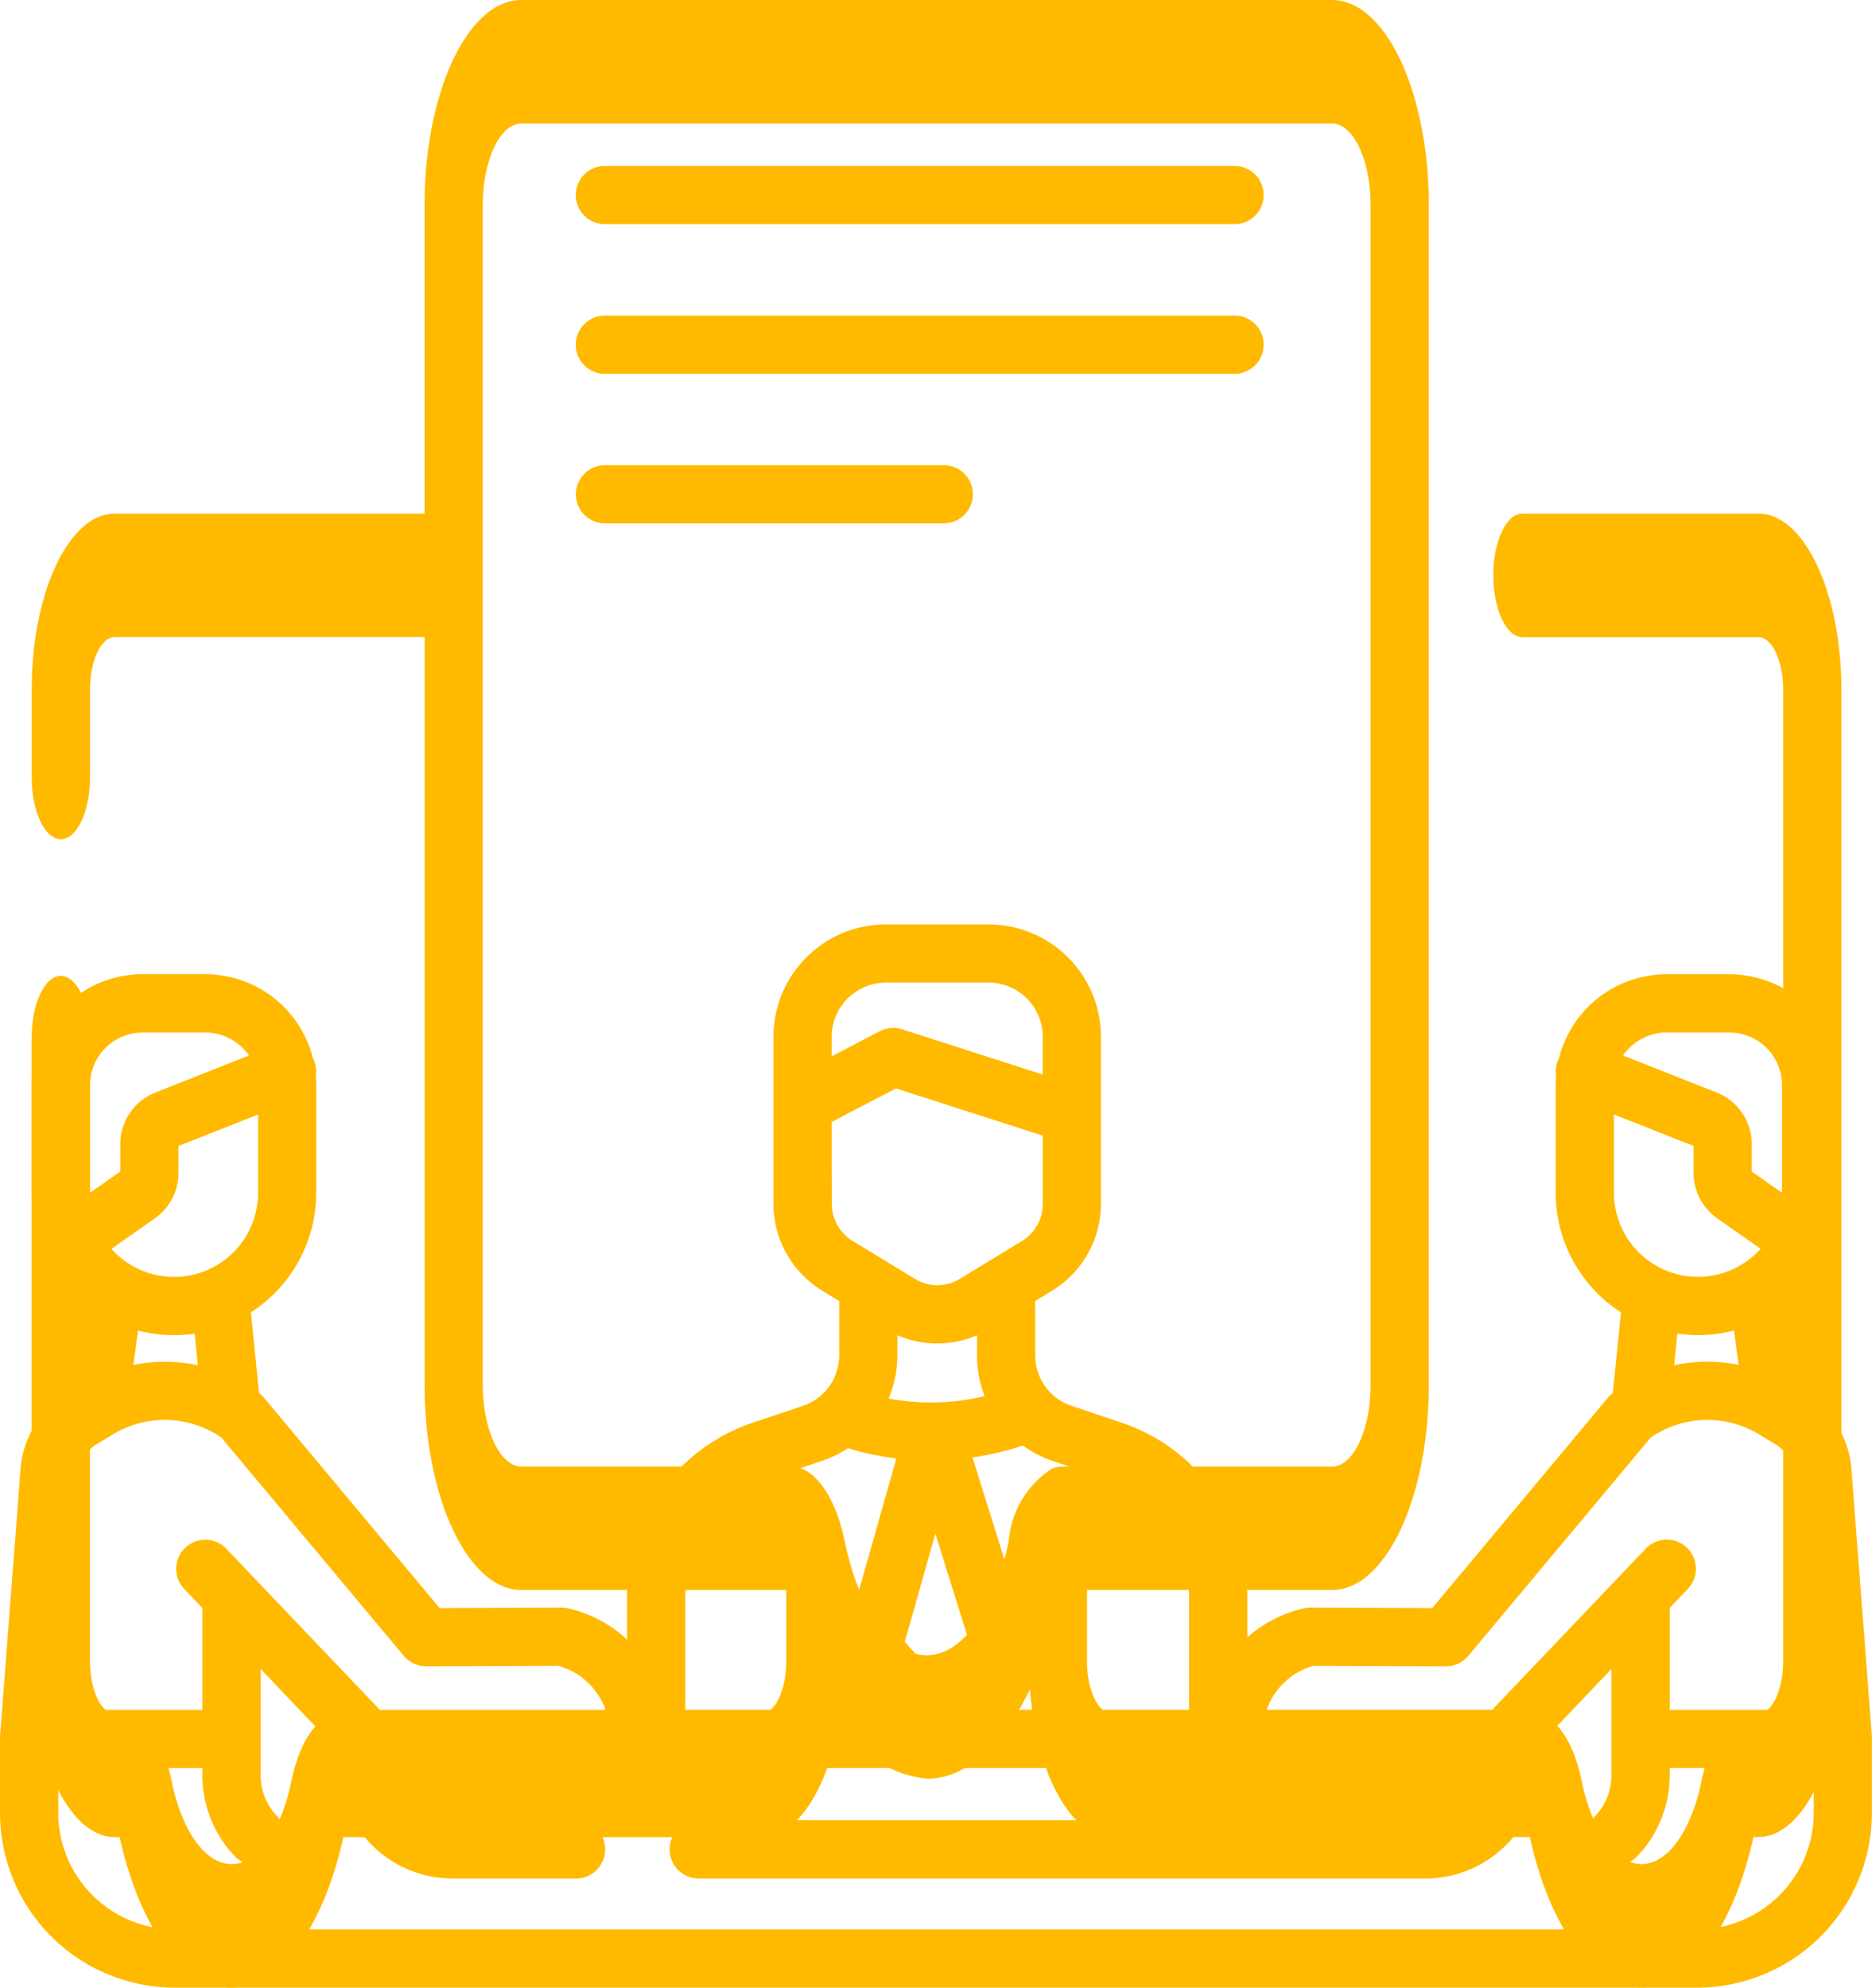 <svg xmlns="http://www.w3.org/2000/svg" width="59.517" height="63.196" viewBox="0 0 59.517 63.196">
  <g id="discussion" transform="translate(-0.5)">
    <path id="Path_2245" data-name="Path 2245" d="M60.015,263.975c0-.011,0-.022,0-.033l-.652-8.511a3.03,3.03,0,0,0-1.453-2.366l-.149-.09-.388-2.845a4.545,4.545,0,0,0,1.195-1.533c.01-.021.02-.041.028-.063a4.492,4.492,0,0,0,.412-1.882v-3.427a3.527,3.527,0,0,0-3.524-3.523h-2a3.53,3.53,0,0,0-3.417,2.665.937.937,0,0,0-.041.089.922.922,0,0,0-.053.486c-.007.093-.012.187-.012.282v3.427a4.521,4.521,0,0,0,2.074,3.8l-.257,2.564a.921.921,0,0,0-.146.138l-5.595,6.7-3.876-.014a.865.865,0,0,0-.211.024,4.072,4.072,0,0,0-1.794.921v-1.266a5.859,5.859,0,0,0-3.989-5.556l-1.6-.539a1.676,1.676,0,0,1-.683-.433,1.693,1.693,0,0,1-.471-1.177V250.09l.544-.331a3.243,3.243,0,0,0,1.546-2.753V241.69a3.576,3.576,0,0,0-3.57-3.573H28.66a3.576,3.576,0,0,0-3.57,3.573v5.316a3.242,3.242,0,0,0,1.546,2.753l.545.332v1.723a1.711,1.711,0,0,1-.542,1.247,1.666,1.666,0,0,1-.614.364l-1.6.538a5.859,5.859,0,0,0-3.989,5.556v1.336a4.069,4.069,0,0,0-1.872-.992.884.884,0,0,0-.211-.024l-3.876.014-5.595-6.7a.9.9,0,0,0-.146-.139l-.257-2.564a4.521,4.521,0,0,0,2.075-3.8v-3.427c0-.1-.005-.189-.013-.283a.924.924,0,0,0-.053-.486.887.887,0,0,0-.041-.089A3.529,3.529,0,0,0,7.032,239.7h-2a3.527,3.527,0,0,0-3.524,3.523v3.427a4.49,4.49,0,0,0,.412,1.882c.009.021.018.042.028.063a4.548,4.548,0,0,0,1.195,1.532l-.388,2.846-.148.09a3.028,3.028,0,0,0-1.453,2.363L.5,263.943c0,.011,0,.022,0,.033s0,.025,0,.038v2.354a5.562,5.562,0,0,0,5.557,5.554h48.4a5.562,5.562,0,0,0,5.557-5.555v-2.354c0-.013,0-.025,0-.038Zm-6.53-22.42h2a1.674,1.674,0,0,1,1.672,1.671v3.424l-.963-.676v-.865a1.765,1.765,0,0,0-1.122-1.65l-2.967-1.174a1.671,1.671,0,0,1,1.38-.73Zm-1.672,2.605,2.53,1v.852a1.777,1.777,0,0,0,.756,1.453l1.377.966a2.671,2.671,0,0,1-4.662-1.78Zm2.673,7.014a4.509,4.509,0,0,0,1.142-.147l.149,1.093a5,5,0,0,0-2.049.011l.1-1.005a4.537,4.537,0,0,0,.657.048ZM42.271,261.691l4.2.015h0a.924.924,0,0,0,.71-.332l5.8-6.941a3.17,3.17,0,0,1,3.447-.1l.527.318a1.179,1.179,0,0,1,.564.921l.576,7.517h-4.51v-3.24l.557-.585a.926.926,0,1,0-1.34-1.277l-4.859,5.1H40.773a2.2,2.2,0,0,1,1.5-1.4Zm-6.695-5.974a4.009,4.009,0,0,1,2.729,3.8v3.569H31.758l1.258-1.268a.925.925,0,0,0,.226-.928l-1.823-5.825a9.2,9.2,0,0,0,1.6-.38,3.536,3.536,0,0,0,.957.493Zm-6.544-4.537a3.2,3.2,0,0,0,2.53,0v.634a3.562,3.562,0,0,0,.243,1.3,7.267,7.267,0,0,1-3.051.076,3.559,3.559,0,0,0,.277-1.372Zm1.206,6.311,1.07,3.42L30.228,262l-.962-1.072Zm-1.578-17.523h3.273a1.722,1.722,0,0,1,1.719,1.722v1.2l-4.469-1.438a.929.929,0,0,0-.712.06l-1.529.8v-.62a1.722,1.722,0,0,1,1.718-1.722Zm-1.718,4.43,2.043-1.066,4.668,1.5v2.172A1.381,1.381,0,0,1,33,248.178l-1.986,1.21a1.364,1.364,0,0,1-1.423,0l-1.986-1.21a1.381,1.381,0,0,1-.658-1.172Zm-1.924,11.319,1.6-.537a3.5,3.5,0,0,0,.837-.408,9.212,9.212,0,0,0,1.543.324l-1.648,5.82a.924.924,0,0,0,.2.87l1.168,1.3H22.29v-3.569A4.007,4.007,0,0,1,25.018,255.717ZM6.033,249.324a2.666,2.666,0,0,1-1.99-.891l1.377-.966a1.778,1.778,0,0,0,.756-1.453v-.852l2.529-1v2.492a2.674,2.674,0,0,1-2.672,2.671Zm-1-7.768h2a1.671,1.671,0,0,1,1.38.73l-2.967,1.174a1.765,1.765,0,0,0-1.122,1.65v.865l-.963.676v-3.424a1.673,1.673,0,0,1,1.672-1.671Zm1,9.62a4.53,4.53,0,0,0,.656-.048l.1,1.005a5,5,0,0,0-2.049-.01l.149-1.093a4.531,4.531,0,0,0,1.142.146ZM3,255.568a1.176,1.176,0,0,1,.564-.918l.527-.318a3.171,3.171,0,0,1,3.447.1l5.8,6.941a.926.926,0,0,0,.711.332h0l4.2-.015a2.2,2.2,0,0,1,1.5,1.4H12.578l-4.86-5.1a.926.926,0,1,0-1.34,1.277l.557.585v3.24H2.426Zm55.164,10.8a3.708,3.708,0,0,1-3.7,3.7H6.057a3.709,3.709,0,0,1-3.705-3.7v-1.429H6.935v.227a3.732,3.732,0,0,0,1.015,2.563A.926.926,0,1,0,9.3,266.46a1.883,1.883,0,0,1-.513-1.295v-3.374l2.479,2.6v.444a3.621,3.621,0,0,0,3.618,3.617h3.9a.926.926,0,1,0,0-1.851h-3.9a1.768,1.768,0,0,1-1.762-1.653H20.8a.943.943,0,0,0,.134-.011H39.589a.938.938,0,0,0,.134.011h7.863a1.768,1.768,0,0,1-1.762,1.653H22.746a.926.926,0,1,0,0,1.851H45.823a3.621,3.621,0,0,0,3.618-3.617v-.6c0-.013,0-.025,0-.038l2.293-2.407v3.374a1.883,1.883,0,0,1-.513,1.295.926.926,0,0,0,1.35,1.268,3.731,3.731,0,0,0,1.014-2.563v-.227h4.583Zm0,0" transform="translate(0 -208.726)" fill="#ffba00"/>
    <path id="Path_2246" data-name="Path 2246" d="M11.312,58.411h.155c.648,2.916,2.031,4.785,3.557,4.785s2.91-1.871,3.556-4.785H31.87c1.154,0,2.134-1.58,2.493-3.772a3.508,3.508,0,0,0,2.764,1.915c1.252,0,2.421-1.058,3.282-2.847.2,2.663,1.292,4.7,2.6,4.7H56.3c.648,2.915,2.03,4.785,3.555,4.785s2.909-1.871,3.557-4.785h.155c1.456,0,2.64-2.513,2.64-5.6V21.928c0-3.09-1.185-5.6-2.64-5.6h-7.5c-.512,0-.926.88-.926,1.965s.414,1.965.926,1.965h7.5c.435,0,.789.751.789,1.673V52.809c0,.922-.354,1.672-.789,1.672H63.3c-.668,0-1.271.836-1.537,2.132-.331,1.612-1.08,2.654-1.908,2.654s-1.576-1.042-1.907-2.655c-.266-1.294-.869-2.131-1.537-2.131h-13.4c-.435,0-.789-.75-.789-1.672V50.553h7.792c1.7,0,3.076-2.929,3.076-6.528V6.528c0-3.6-1.38-6.528-3.076-6.528H24.238c-1.7,0-3.077,2.929-3.077,6.528v9.8H11.312c-1.456,0-2.64,2.513-2.64,5.6v2.789c0,1.085.415,1.965.926,1.965s.926-.88.926-1.965V21.928c0-.922.354-1.673.789-1.673h9.849v23.77c0,3.6,1.38,6.528,3.077,6.528h8.421v2.256c0,.922-.354,1.672-.789,1.672H18.47c-.669,0-1.272.836-1.539,2.133-.33,1.611-1.078,2.653-1.907,2.653s-1.578-1.042-1.908-2.655c-.266-1.294-.869-2.131-1.537-2.131h-.267c-.435,0-.789-.75-.789-1.672V32.992c0-1.086-.414-1.965-.926-1.965s-.926.879-.926,1.965V52.809c0,3.089,1.185,5.6,2.64,5.6Zm11.7-14.386V6.528c0-1.433.55-2.6,1.225-2.6H50.014c.675,0,1.225,1.166,1.225,2.6v37.5c0,1.433-.549,2.6-1.225,2.6H41.446a.923.923,0,0,0-.317.059l-.027.01A3.039,3.039,0,0,0,39.733,49c-.451,2.2-1.475,3.627-2.607,3.627S34.97,51.2,34.519,49c-.3-1.442-.968-2.373-1.713-2.373H24.238c-.675,0-1.225-1.166-1.225-2.6Zm0,0" transform="translate(-7.163 0)" fill="#ffba00"/>
    <path id="Path_2247" data-name="Path 2247" d="M149.481,44.605H169.5a.926.926,0,1,0,0-1.851H149.481a.926.926,0,0,0,0,1.851Zm0,0" transform="translate(-129.78 -37.477)" fill="#ffba00"/>
    <path id="Path_2248" data-name="Path 2248" d="M149.481,83.141H169.5a.926.926,0,1,0,0-1.851H149.481a.926.926,0,0,0,0,1.851Zm0,0" transform="translate(-129.78 -71.256)" fill="#ffba00"/>
    <path id="Path_2249" data-name="Path 2249" d="M161.211,120.754a.926.926,0,0,0-.926-.926h-10.8a.926.926,0,0,0,0,1.851h10.8A.926.926,0,0,0,161.211,120.754Zm0,0" transform="translate(-129.78 -105.038)" fill="#ffba00"/>
  </g>
</svg>

